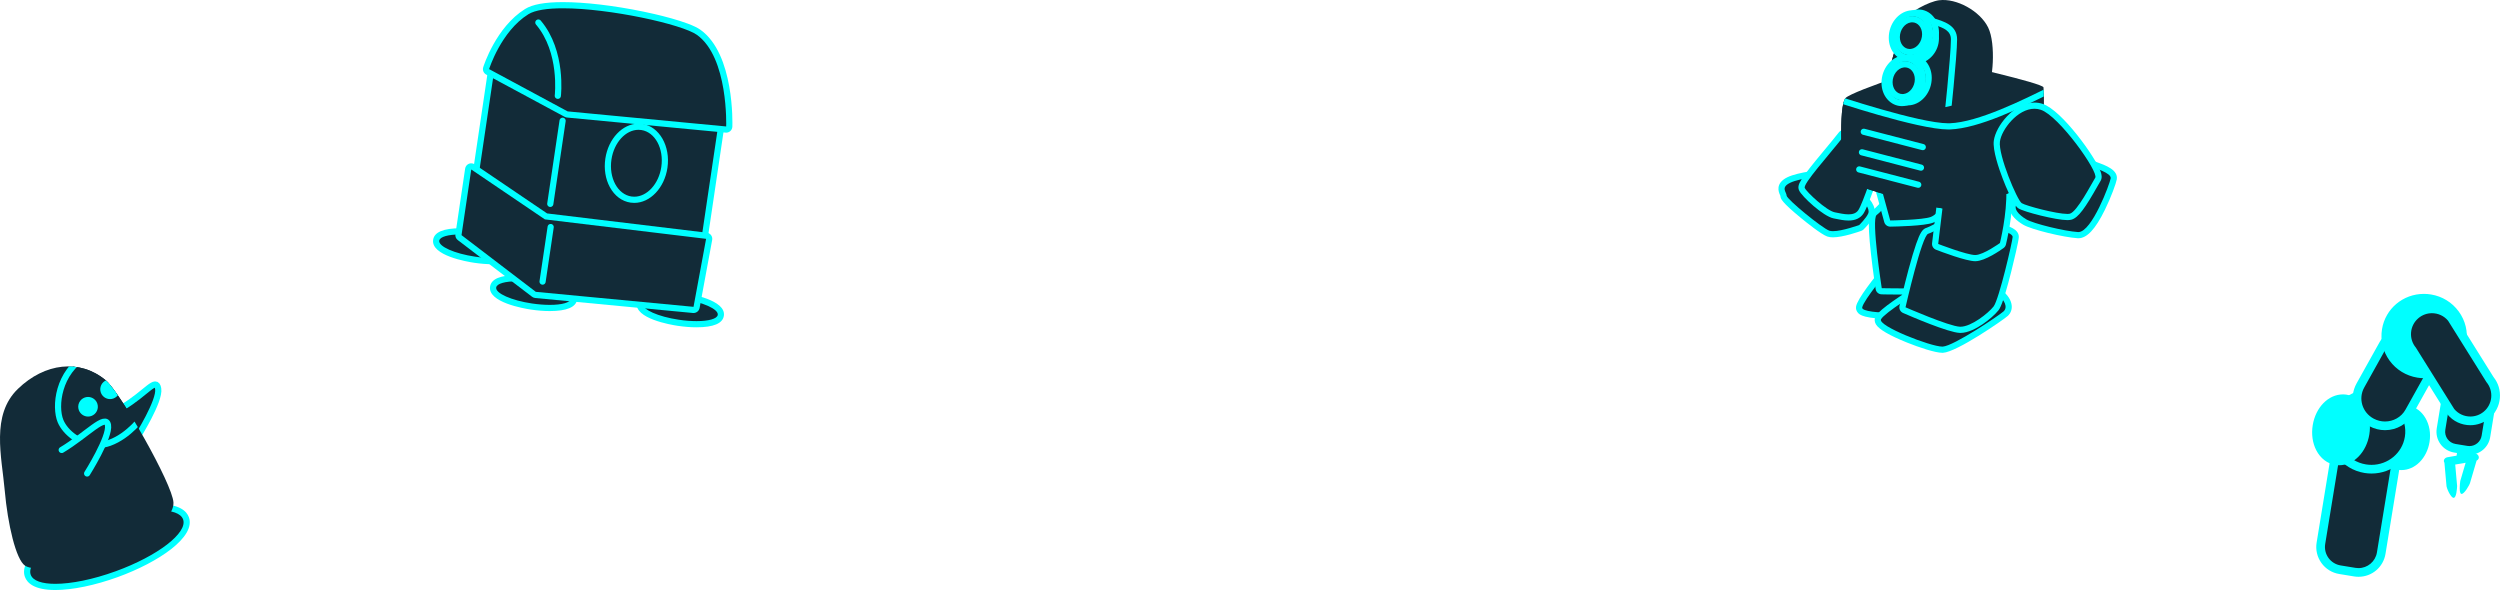 <?xml version="1.0" encoding="UTF-8"?><svg id="b" xmlns="http://www.w3.org/2000/svg" xmlns:xlink="http://www.w3.org/1999/xlink" viewBox="0 0 1212.012 286.042"><defs><style>.g{fill:aqua;}.h,.i{fill:#122b38;}.j{clip-path:url(#e);}.k{clip-path:url(#f);}.l{clip-path:url(#d);}.i{stroke:aqua;stroke-linecap:round;stroke-linejoin:round;stroke-width:3px;}</style><clipPath id="d"><path class="h" d="M8.69,188.52c-13.17,12.72-7.851,32.799-6.4,49.222,1.451,16.423,5.442,33.617,9.887,36.521,4.446,2.904,20.188,1.136,37.337-4.534,17.149-5.67,34.979-17.237,34.571-26.129-.408-8.892-25.882-53.477-32.841-59.251-12.625-10.474-29.536-8.402-42.554,4.171Z"/></clipPath><clipPath id="e"><path class="h" d="M946.691,30.502s43.568,9.773,44.008,11.855c.44,2.082,0,42.356-4.841,45.548-4.841,3.193-29.045,13.165-38.727,13.561-9.682,.395-49.289-11.173-51.929-14.254-2.64-3.082-3.961-36.282-.44-39.732,3.521-3.45,46.648-18.007,51.929-16.978Z"/></clipPath><clipPath id="f"><path class="h" d="M940.09,.122c8.373-1.082,19.804,5.142,23.764,13.187,3.961,8.045,2.2,27.097-.44,29.578-2.64,2.48-11.882,7.525-20.244,9.033-8.361,1.508-24.204-2.007-27.725-5.402-3.521-3.396,6.161-32.456,7.921-36.534,1.76-4.078,11.882-9.236,16.723-9.862Z"/></clipPath></defs><g id="c"><g><g><path class="h" d="M238.936,126.605c-2.731,0-5.782-.238-8.821-.689-4.975-.738-9.589-1.979-12.994-3.495-4.069-1.812-5.972-3.814-5.655-5.95,.557-3.753,7.611-4.313,11.767-4.313,2.732,0,5.782,.238,8.821,.689,4.975,.738,9.59,1.979,12.994,3.495,4.07,1.812,5.973,3.814,5.656,5.95-.557,3.753-7.612,4.313-11.768,4.313Z"/><path class="g" d="M223.233,113.657c2.595-0,5.524,.216,8.601,.673,10.016,1.486,17.8,4.951,17.386,7.741-.287,1.933-4.433,3.034-10.284,3.034-2.594,0-5.524-.216-8.6-.673-10.016-1.486-17.8-4.952-17.386-7.741,.287-1.932,4.433-3.033,10.284-3.033m.001-3h-.001c-8.242,0-12.7,1.882-13.251,5.593-1.132,7.632,16.39,10.626,19.913,11.149,3.155,.468,6.197,.705,9.041,.705,8.243,0,12.701-1.882,13.252-5.594,.428-2.884-1.769-5.421-6.529-7.54-3.525-1.57-8.279-2.851-13.384-3.608-3.155-.468-6.197-.705-9.04-.705h0Z"/></g><g><path class="h" d="M266.542,149.306c-2.731,0-5.782-.238-8.821-.689-9.449-1.402-19.315-4.956-18.65-9.445,.557-3.753,7.612-4.314,11.769-4.314,2.731,0,5.781,.238,8.82,.689,9.449,1.402,19.315,4.955,18.65,9.445-.557,3.753-7.612,4.314-11.768,4.314Z"/><path class="g" d="M250.839,136.358c2.594,0,5.524,.217,8.6,.673,10.016,1.486,17.8,4.952,17.386,7.741-.287,1.933-4.433,3.034-10.284,3.034-2.594,0-5.524-.217-8.6-.673-10.016-1.486-17.8-4.952-17.386-7.741,.287-1.933,4.433-3.034,10.284-3.034m0-3h0c-8.243,0-12.701,1.882-13.252,5.594-1.132,7.632,16.39,10.626,19.913,11.149,3.155,.468,6.197,.705,9.041,.705,8.243,0,12.701-1.882,13.252-5.594,1.132-7.632-16.39-10.626-19.913-11.149-3.155-.468-6.197-.705-9.04-.705h0Z"/></g><g><path class="h" d="M337.686,157.179c-2.731,0-5.781-.238-8.82-.689-4.975-.738-9.59-1.979-12.994-3.495-4.07-1.812-5.973-3.814-5.656-5.95,.557-3.753,7.612-4.313,11.768-4.313,2.731,0,5.782,.238,8.821,.689,9.449,1.402,19.315,4.956,18.65,9.445-.557,3.753-7.612,4.314-11.769,4.314Z"/><path class="g" d="M321.984,144.231c2.594,0,5.524,.217,8.6,.673,10.016,1.486,17.8,4.952,17.386,7.741-.287,1.933-4.433,3.034-10.284,3.034-2.594,0-5.524-.217-8.6-.673-10.016-1.486-17.8-4.952-17.386-7.741,.287-1.933,4.433-3.034,10.284-3.034m0-3h0c-8.243,0-12.701,1.882-13.252,5.594-1.132,7.632,16.39,10.626,19.913,11.149,3.155,.468,6.197,.705,9.041,.705,8.243,0,12.701-1.882,13.252-5.594,1.132-7.632-16.39-10.626-19.913-11.149-3.155-.468-6.197-.705-9.04-.705h0Z"/></g><g><path class="h" d="M339.601,120.281c-.06,0-.12-.004-.181-.011l-72.633-8.708c-.082-.01-.163-.026-.242-.05l-37.022-10.818c-.719-.21-1.173-.919-1.063-1.66l10.346-69.744c.066-.446,.33-.839,.718-1.07,.234-.139,.5-.21,.766-.21,.174,0,.349,.03,.516,.092l34.571,12.668,74.508,8.304c.405,.045,.774,.253,1.022,.575,.249,.323,.355,.732,.295,1.135l-10.119,68.216c-.11,.743-.749,1.28-1.482,1.28Z"/><path class="g" d="M240.289,29.51l34.741,12.73,74.688,8.324-10.119,68.216-72.633-8.708-37.023-10.818,10.346-69.744m0-3c-.533,0-1.063,.142-1.533,.421-.776,.461-1.303,1.246-1.435,2.139l-10.346,69.744c-.22,1.482,.688,2.899,2.126,3.32l37.023,10.818c.158,.046,.32,.079,.484,.099l72.633,8.708c.121,.014,.242,.021,.361,.021,1.467,0,2.744-1.074,2.964-2.56l10.119-68.216c.12-.806-.094-1.625-.591-2.271-.497-.645-1.235-1.061-2.045-1.151l-74.328-8.284-34.401-12.605c-.335-.123-.684-.183-1.032-.183h0Z"/></g><g><path class="h" d="M336.083,150.243l-76.459-7.264c-.279-.026-.545-.131-.768-.301l-36.021-27.49c-.434-.331-.654-.872-.574-1.413l4.722-31.829c.076-.51,.408-.946,.88-1.153,.193-.085,.399-.127,.604-.127,.295,0,.589,.087,.842,.258l35.394,23.989,77.795,9.384c.411,.05,.784,.267,1.029,.601,.245,.334,.342,.754,.267,1.161l-6.092,32.962c-.132,.717-.758,1.227-1.474,1.227-.047,0-.095-.002-.144-.007Z"/><path class="g" d="M228.466,82.166l35.695,24.193,78.156,9.428-6.092,32.962-76.459-7.264-36.021-27.49,4.722-31.829m-0-3c-.409,0-.82,.084-1.206,.253-.944,.415-1.609,1.286-1.761,2.306l-4.722,31.829c-.16,1.08,.279,2.162,1.147,2.825l36.021,27.49c.446,.34,.978,.549,1.536,.602l76.459,7.264c.096,.009,.192,.014,.286,.014,1.431,0,2.682-1.021,2.947-2.455l6.092-32.962c.151-.814-.042-1.655-.533-2.322s-1.235-1.102-2.058-1.201l-77.434-9.341-35.093-23.785c-.505-.342-1.092-.517-1.683-.517h0Z"/></g><g><path class="h" d="M351.915,62.803l-76.871-7.31c-.199-.019-.393-.078-.569-.173l-38.06-20.497c-.633-.341-.935-1.083-.72-1.769,.241-.769,6.061-18.936,19.642-27.41,3.316-2.069,9.243-3.118,17.614-3.118,22.847,0,58.147,7.712,65.766,13.139,6.711,4.78,11.246,13.963,13.479,27.291,1.637,9.773,1.372,18.057,1.359,18.405-.014,.413-.199,.802-.509,1.075-.275,.241-.627,.373-.99,.373-.047,0-.095-.002-.142-.007Z"/><path class="g" d="M272.952,4.026c22.604-0,57.713,7.744,64.896,12.861,15.372,10.95,14.209,44.423,14.209,44.423l-76.871-7.31-38.06-20.497s5.738-18.309,19.005-26.586c3.287-2.051,9.376-2.891,16.82-2.891m.002-3v3l-.001-3h-.001c-8.779,0-14.8,1.094-18.408,3.346-14.048,8.765-20.032,27.443-20.28,28.234-.43,1.372,.174,2.857,1.44,3.539l38.06,20.497c.353,.19,.74,.307,1.139,.345l76.871,7.31c.095,.009,.19,.013,.284,.013,.725,0,1.43-.263,1.979-.746,.621-.546,.99-1.323,1.019-2.15,.05-1.433,1.029-35.22-15.467-46.97-5.711-4.068-22.722-7.798-27.8-8.844-14.106-2.906-28.261-4.573-38.835-4.573h0Z"/></g><g><path class="h" d="M307.495,96.863c-.529,0-1.062-.039-1.586-.117-3.707-.55-6.884-2.949-8.945-6.757-1.984-3.666-2.7-8.231-2.014-12.854,1.328-8.952,7.603-15.703,14.594-15.703,.529,0,1.062,.039,1.586,.117,3.707,.55,6.884,2.949,8.945,6.757,1.984,3.666,2.7,8.231,2.014,12.854-1.328,8.952-7.602,15.703-14.594,15.703Z"/><path class="g" d="M309.543,62.932c.454,0,.909,.033,1.366,.101,6.675,.99,11.016,9.008,9.696,17.908-1.23,8.291-6.939,14.423-13.111,14.423-.454,0-.909-.033-1.366-.101-6.675-.99-11.016-9.008-9.696-17.908,1.23-8.291,6.939-14.422,13.11-14.423m.001-3h-0c-7.73,.001-14.642,7.302-16.078,16.983-.733,4.942,.041,9.839,2.179,13.789,2.292,4.233,5.859,6.906,10.044,7.527,.596,.088,1.204,.133,1.806,.133,7.73,0,14.642-7.301,16.078-16.983,1.561-10.522-3.922-20.084-12.223-21.315-.596-.088-1.204-.133-1.806-.133h0Z"/></g><path class="i" d="M260.996,10.925c12.02,14.135,9.437,35.515,9.437,35.515"/><line class="i" x1="272.753" y1="58.549" x2="266.777" y2="98.836"/><line class="i" x1="266.966" y1="110.072" x2="263.043" y2="136.515"/></g><g><g><path class="h" d="M26.809,284.542c-7.432,0-12.038-1.863-13.32-5.389-3.102-8.533,14.978-20.319,33.563-27.075,10.82-3.934,21.68-6.19,29.796-6.19,7.432,0,12.038,1.863,13.319,5.388,3.102,8.533-14.977,20.319-33.562,27.076-10.82,3.934-21.68,6.19-29.796,6.19Z"/><path class="g" d="M76.848,247.389c6.421-0,10.836,1.448,11.91,4.401,2.355,6.477-12.27,17.739-32.666,25.154-11.098,4.035-21.619,6.099-29.283,6.099-6.421,0-10.836-1.448-11.91-4.401-2.355-6.477,12.27-17.739,32.666-25.153,11.098-4.035,21.619-6.099,29.283-6.099m.002-3h-.002c-8.284,0-19.331,2.289-30.308,6.28-19.753,7.181-37.932,19.448-34.46,28.998,1.058,2.909,4.471,6.376,14.729,6.376,8.284,0,19.33-2.289,30.308-6.28,19.753-7.181,37.932-19.448,34.46-28.998-1.058-2.909-4.471-6.376-14.728-6.376h0Z"/></g><path class="i" d="M59.133,197.648c12.068-7.212,16.56-15.061,17.558-9.208,.998,5.852-10.118,23.454-10.118,23.454"/><g><path class="h" d="M8.69,188.52c-13.17,12.72-7.851,32.799-6.4,49.222,1.451,16.423,5.442,33.617,9.887,36.521,4.446,2.904,20.188,1.136,37.337-4.534,17.149-5.67,34.979-17.237,34.571-26.129-.408-8.892-25.882-53.477-32.841-59.251-12.625-10.474-29.536-8.402-42.554,4.171Z"/><g class="l"><g><path class="h" d="M47.38,215.705c-8.279-0-15.669-5.874-18.031-11.552-2.95-7.094-1.276-23.75,12.56-31.688,.229-.131,.487-.199,.747-.199,.119,0,.238,.014,.355,.043,.375,.091,9.214,2.263,12.863,4.487,3.693,2.251,11.991,19.91,13.616,23.427,.222,.48,.175,1.042-.125,1.479-.265,.386-6.602,9.492-16.244,12.997-1.836,.667-3.768,1.006-5.74,1.006h-.001Z"/><path class="g" d="M42.656,173.767s8.946,2.183,12.437,4.31,13.036,22.776,13.036,22.776c0,0-6.219,9.055-15.521,12.437-1.74,.633-3.499,.916-5.229,.916-7.515,0-14.451-5.35-16.646-10.627-2.7-6.492-1.008-22.393,11.922-29.811m0-3c-.52,0-1.035,.135-1.493,.398-14.599,8.376-16.331,26.033-13.199,33.565,2.55,6.133,10.51,12.476,19.416,12.476,2.149,0,4.253-.369,6.254-1.096,10.089-3.668,16.692-13.156,16.968-13.558,.599-.873,.694-1.996,.25-2.957-2.985-6.457-10.344-21.73-14.198-24.079-3.78-2.303-12.325-4.428-13.287-4.663-.234-.057-.473-.085-.711-.085h0Z"/></g><g><path class="g" d="M42.682,200.452c-1.364,0-2.594-.862-3.06-2.144-.297-.817-.258-1.702,.109-2.49s1.021-1.386,1.838-1.683c.358-.13,.732-.196,1.112-.196,1.365,0,2.594,.862,3.06,2.144,.297,.817,.258,1.701-.109,2.489s-1.021,1.386-1.838,1.683c-.358,.13-.732,.196-1.112,.196Z"/><path class="g" d="M42.681,195.44c.718,0,1.391,.443,1.65,1.156,.331,.911-.139,1.919-1.05,2.25-.198,.072-.401,.106-.6,.106-.718,0-1.391-.443-1.65-1.156-.331-.911,.139-1.919,1.05-2.25,.198-.072,.401-.106,.6-.106m0-3h-0c-.555,0-1.102,.097-1.625,.287-1.194,.434-2.147,1.307-2.685,2.458-.537,1.151-.594,2.443-.16,3.636,.681,1.873,2.477,3.132,4.47,3.132,.555,0,1.101-.096,1.625-.287,1.194-.434,2.147-1.307,2.685-2.458,.537-1.151,.594-2.443,.16-3.636-.681-1.873-2.477-3.132-4.47-3.132h0Z"/></g><g><path class="g" d="M53.361,191.984c-1.364,0-2.594-.861-3.06-2.144-.613-1.688,.261-3.559,1.947-4.173,.359-.13,.733-.197,1.113-.197,1.364,0,2.594,.862,3.06,2.144,.613,1.688-.261,3.559-1.947,4.172-.359,.13-.733,.197-1.113,.197Z"/><path class="g" d="M53.36,186.971c.718,0,1.391,.443,1.65,1.156,.331,.911-.139,1.919-1.05,2.25-.198,.072-.401,.106-.6,.106-.717,0-1.391-.443-1.65-1.156-.331-.911,.139-1.919,1.05-2.25,.198-.072,.401-.106,.6-.106m0-3h-0c-.555,0-1.102,.097-1.625,.287-1.194,.434-2.147,1.307-2.685,2.458-.537,1.151-.594,2.442-.16,3.636,.681,1.873,2.477,3.131,4.469,3.131,.555,0,1.102-.096,1.626-.287,1.193-.434,2.147-1.307,2.684-2.458,.537-1.151,.594-2.443,.16-3.636-.681-1.873-2.477-3.132-4.47-3.132h0Z"/></g></g></g><path class="i" d="M29.915,218.142c12.068-7.212,21.445-17.897,22.442-12.045,.998,5.852-10.118,23.454-10.118,23.454"/></g><g><g><path class="h" d="M919.242,153.203c-10.072,0-15.928-.872-17.407-2.591-.432-.502-.618-1.121-.524-1.743,.562-3.705,11.282-16.724,13.426-19.296,.184-.221,.428-.385,.703-.471l38.242-12.018c.146-.046,.298-.069,.45-.069,.104,0,.209,.011,.313,.033,3.17,.676,5.713,2.354,6.635,4.379,.562,1.234,.509,2.569-.15,3.758-1.243,2.241-17.5,23.893-23.293,26.303-2.849,1.185-11.291,1.716-18.394,1.716Z"/><path class="g" d="M954.132,118.516c3.827,.816,6.9,3.39,5.485,5.942-1.415,2.552-17.474,23.531-22.557,25.645-2.392,.995-10.237,1.601-17.818,1.601-8.531,0-16.727-.767-16.448-2.609,.527-3.479,13.095-18.561,13.095-18.561l38.242-12.018m0-3c-.304,0-.607,.046-.899,.138l-38.242,12.018c-.549,.173-1.037,.5-1.405,.941-4.894,5.873-13.189,16.284-13.757,20.032-.161,1.06,.148,2.106,.87,2.945,.801,.931,2.677,3.113,18.544,3.113,6.721,0,15.722-.479,18.97-1.831,6.212-2.584,22.731-24.621,24.029-26.96,.896-1.615,.968-3.428,.204-5.106-1.132-2.486-4.006-4.439-7.687-5.224-.206-.044-.416-.066-.626-.066h0Z"/></g><g><path class="h" d="M921.783,141.311c-5.249,0-9.499-.108-9.541-.109-.726-.019-1.333-.554-1.444-1.271-.013-.084-1.312-8.537-2.262-17.106-2.015-18.172-.6-19.127,.433-19.825,.66-.446,1.839-1.658,3.088-2.942,3.627-3.729,8.596-8.836,13.731-9.634,6.536-1.016,15.531-1.551,15.911-1.573l.573-.057c1.534-.149,3.273-.318,4.802-.318,1.868,0,4.105,.219,4.821,1.921,.838,1.991,5.017,29.839,3.512,34.187-1.464,4.23-7.472,13.511-13.262,15.429-2.601,.861-9.452,1.298-20.361,1.298Z"/><path class="g" d="M947.074,89.976c1.727,0,3.114,.232,3.438,1.003,.636,1.513,4.825,29.22,3.478,33.115-1.348,3.895-7.075,12.76-12.317,14.496-3.052,1.011-12.516,1.222-19.89,1.222-5.29,0-9.502-.109-9.502-.109,0,0-5.186-33.627-2.473-35.459,2.713-1.833,9.671-11.321,16.211-12.337s15.768-1.558,15.768-1.558c1.644-.156,3.623-.372,5.287-.372m0-3h-0c-1.603,0-3.38,.173-4.949,.326l-.572,.055c-.864,.052-9.587,.589-15.995,1.585-5.631,.875-10.801,6.189-14.576,10.07-1.141,1.173-2.321,2.386-2.853,2.745-1.932,1.305-3.051,3.488-1.083,21.233,.953,8.6,2.258,17.084,2.271,17.169,.221,1.434,1.437,2.504,2.888,2.542,.043,.001,4.312,.11,9.58,.11,16.684,0,19.807-1.034,20.833-1.374,6.781-2.246,12.912-12.615,14.209-16.362,.304-.879,1.112-3.214-.853-18.807-.567-4.495-2.031-14.877-2.694-16.452-1.194-2.84-4.833-2.84-6.203-2.84h0Z"/></g><g><path class="h" d="M916.39,108.377c-.675,0-1.268-.451-1.447-1.104l-6.516-23.775c-.204-.745,.191-1.524,.914-1.798l29.173-11.098c.175-.066,.355-.098,.533-.098,.566,0,1.104,.322,1.358,.862,4.751,10.102,6.571,23.646,6.646,24.218,.049,.376-.046,.758-.266,1.067-.604,.846-6.016,8.312-10.166,9.92-3.988,1.544-18.56,1.785-20.208,1.807l-.021,0Z"/><path class="g" d="M939.047,72.004c4.707,10.007,6.517,23.775,6.517,23.775,0,0-5.635,7.901-9.487,9.392-3.852,1.491-19.687,1.707-19.687,1.707l-6.517-23.775,29.173-11.098m-.001-3c-.355,0-.716,.063-1.066,.197l-29.174,11.098c-1.444,.55-2.235,2.106-1.827,3.597l6.517,23.775c.358,1.305,1.544,2.207,2.893,2.207l.041-0c2.734-.037,16.584-.304,20.729-1.909,4.464-1.728,9.818-9.006,10.846-10.448,.441-.618,.631-1.38,.532-2.133-.076-.581-1.926-14.35-6.776-24.661-.508-1.08-1.584-1.724-2.715-1.724h0Z"/></g><g><path class="h" d="M941.648,169.54c-5.468,0-28.28-8.636-30.905-13.061-.657-1.108-.366-1.986-.134-2.41,1.857-3.4,16.164-12.317,19.013-14.071,.237-.146,.509-.222,.786-.222,.025,0,38.361,1.9,38.361,1.9,.284,.014,.557,.108,.79,.271,2.483,1.749,4.112,4.227,4.25,6.468,.089,1.442-.417,2.707-1.465,3.658-1.934,1.753-24.384,17.169-30.421,17.46-.087,.004-.18,.006-.275,.006Z"/><path class="g" d="M930.409,141.276l38.287,1.898c3.081,2.169,4.841,5.792,2.64,7.788-2.2,1.996-24.204,16.818-29.485,17.073-.064,.003-.132,.005-.203,.005-5.716,0-31.462-10.068-29.723-13.251,1.76-3.222,18.483-13.512,18.483-13.512m0-3c-.554,0-1.099,.154-1.572,.445-5.232,3.219-17.61,11.09-19.544,14.629-.655,1.199-.596,2.618,.161,3.894,1.43,2.41,6.531,5.392,15.161,8.863,5.657,2.275,13.513,4.932,17.034,4.932,.12,0,.237-.003,.347-.008,6.668-.322,29.284-15.968,31.356-17.847,1.377-1.249,2.071-2.975,1.955-4.861-.166-2.685-2.037-5.597-4.884-7.602-.464-.327-1.012-.515-1.579-.543l-38.287-1.898c-.05-.002-.099-.004-.149-.004h0Z"/></g><g><path class="h" d="M950.163,159.897c-5.413-.178-24.768-8.59-26.957-9.549-.659-.289-1.021-1.005-.861-1.707,.02-.087,2.014-8.835,4.359-17.571,4.956-18.453,6.551-18.881,7.716-19.194,.741-.199,2.232-.964,3.811-1.774,3.904-2.004,9.25-4.748,13.774-4.748,.721,0,1.409,.07,2.046,.209,6.167,1.344,14.331,4.041,14.675,4.155l.518,.146c3.929,1.12,7.992,2.278,7.992,5.017,0,1.545-6.602,30.896-9.565,34.641-2.788,3.522-11.404,10.377-17.254,10.377l-.254-.004Z"/><path class="g" d="M952.006,106.856c.599,0,1.176,.055,1.727,.175,6.161,1.343,14.523,4.113,14.523,4.113,3.081,.885,7.481,2.028,7.481,3.74,0,1.711-6.601,30.374-9.242,33.71-2.606,3.293-10.788,9.808-16.078,9.808-.069,0-.137-.001-.205-.003-5.281-.173-26.405-9.423-26.405-9.423,0,0,7.921-34.823,11.002-35.648,2.805-.752,11.087-6.47,17.197-6.47m.001-3h-0c-4.887,0-10.42,2.84-14.46,4.913-1.373,.704-2.928,1.502-3.514,1.66-1.963,.526-3.197,2.429-5.075,7.831-1.064,3.059-2.309,7.239-3.701,12.423-2.353,8.763-4.354,17.539-4.374,17.627-.319,1.404,.403,2.836,1.722,3.414,3.616,1.583,21.935,9.491,27.51,9.674,.101,.003,.201,.005,.303,.005,3.725,0,7.886-2.273,10.72-4.18,3.06-2.059,6.087-4.715,7.71-6.766,.582-.735,2.128-2.688,6.166-18.587,1.298-5.111,3.723-15.34,3.723-16.984,0-3.871-4.824-5.246-9.081-6.459l-.518-.148c-.832-.274-8.73-2.861-14.767-4.177-.742-.162-1.537-.244-2.365-.244h0Z"/></g><g><path class="h" d="M957.601,125.133c-4.24,0-17.046-4.912-18.492-5.472-.64-.248-1.03-.897-.948-1.578l3.081-25.64c.089-.745,.716-1.31,1.467-1.321,0,0,29.94-.444,29.948-.444,.804,0,1.467,.636,1.499,1.443,.443,11.575-2.978,25.474-3.124,26.06-.085,.344-.29,.646-.577,.853-.85,.615-8.425,6.007-12.729,6.098l-.125,.001Z"/><path class="g" d="M972.656,92.178c.44,11.495-3.081,25.641-3.081,25.641,0,0-7.921,5.73-11.882,5.813-.03,.001-.061,.001-.093,.001-4.082,0-17.951-5.371-17.951-5.371l3.081-25.64,29.925-.444m.001-3l-.045,0-29.925,.444c-1.501,.022-2.755,1.151-2.934,2.642l-3.081,25.64c-.164,1.361,.617,2.66,1.895,3.156,2.403,.931,14.615,5.573,19.034,5.573l.156-.002c4.661-.098,12.128-5.333,13.577-6.382,.574-.415,.982-1.019,1.153-1.706,.148-.594,3.618-14.695,3.167-26.48-.062-1.613-1.388-2.885-2.997-2.885h0Z"/></g><g><path class="h" d="M888.647,113.568c-.929,0-1.684-.109-2.311-.332-2.768-.988-10.573-7.326-12.109-8.587-9.57-7.851-9.57-9.141-9.57-9.834-.005-.145-.191-.563-.313-.839-.632-1.421-1.948-4.378,2.922-6.729,5.025-2.426,17.16-3.595,17.674-3.644,.047-.004,.094-.007,.141-.007,.3,0,.594,.09,.844,.26l15.773,10.74c3.034,1.621,6.721,6.116,5.464,9.337-.97,2.481-4.365,5.852-4.749,6.228-.153,.15-.337,.266-.539,.339-.345,.125-8.514,3.067-13.228,3.067Z"/><path class="g" d="M885.081,85.097l15.843,10.788c2.64,1.37,5.721,5.25,4.841,7.503-.88,2.253-4.401,5.703-4.401,5.703,0,0-8.212,2.977-12.716,2.977-.71,0-1.327-.074-1.806-.245-3.521-1.257-20.684-15.297-20.684-17.008,0-1.711-3.081-3.88,1.76-6.217,4.841-2.337,17.163-3.501,17.163-3.501m0-3c-.094,0-.188,.004-.282,.013-1.316,.125-13.008,1.287-18.185,3.786-6.179,2.982-4.268,7.278-3.64,8.689,.062,.138,.141,.316,.186,.432,.025,1.278,.511,2.911,10.118,10.792,2.206,1.81,9.631,7.795,12.556,8.84,.791,.282,1.711,.419,2.815,.419,4.891,0,12.848-2.833,13.739-3.157,.403-.146,.771-.377,1.077-.677,.665-.652,4.035-4.039,5.095-6.754,1.588-4.064-2.427-9.178-6.081-11.166l-15.708-10.697c-.5-.34-1.088-.52-1.689-.52h0Z"/></g><g><path class="h" d="M896.165,105.423c-1.94-0-4.025-.426-5.864-.802-.378-.077-.748-.153-1.107-.223-4.465-.87-14.516-10.168-15.611-12.689-.876-2.015,1.588-5.39,11.844-17.737,2.515-3.028,5.115-6.158,7.275-8.908,.256-.326,.637-.532,1.05-.568,.043-.004,.086-.006,.129-.006,.369,0,.726,.136,1.002,.384l15.403,13.84c.442,.397,.608,1.019,.423,1.584-.637,1.941-6.291,19.058-8.541,22.412-1.208,1.8-3.228,2.713-6.003,2.713h-0Z"/><path class="g" d="M893.882,65.99l15.403,13.84s-6.161,18.765-8.362,22.044c-1.047,1.56-2.791,2.048-4.758,2.048-2.168,0-4.608-.593-6.684-.998-3.961-.772-13.642-9.789-14.523-11.814-.88-2.025,11.442-15.597,18.923-25.12m0-3c-.086,0-.173,.004-.259,.011-.827,.072-1.587,.483-2.1,1.135-2.148,2.734-4.742,5.857-7.25,8.877-11.669,14.048-13.248,16.572-12.065,19.292,1.276,2.937,11.722,12.594,16.7,13.563,.355,.069,.72,.144,1.094,.22,1.909,.39,4.072,.833,6.164,.833,3.307,0,5.746-1.136,7.249-3.377,2.313-3.448,7.67-19.581,8.721-22.78,.371-1.13,.039-2.372-.845-3.167l-15.403-13.84c-.553-.497-1.268-.769-2.005-.769h0Z"/></g><g><path class="h" d="M1007.325,113.997c-6.447-.421-21.878-4.054-25.759-6.382-2.091-1.255-5.634-3.81-5.859-6.83-.072-.965,.168-2.383,1.717-3.659,2.976-2.451,28.654-18.208,35.028-18.208,.483,0,.896,.073,1.262,.223,.474,.195,1.109,.424,1.829,.684,4.353,1.574,9.77,3.532,9.202,6.917-.246,1.462-8.77,27.264-17.145,27.264-.092,0-.184-.003-.275-.009Z"/><path class="g" d="M1012.452,80.418c.278,0,.509,.036,.691,.111,2.72,1.118,10.562,3.342,10.122,5.965-.436,2.601-9.085,26.012-15.665,26.012-.06,0-.119-.002-.178-.006-6.601-.431-21.564-4.059-25.084-6.171-3.521-2.112-7.041-5.508-3.961-8.045,2.939-2.42,28.31-17.864,34.075-17.866m.001-3h-.001c-7.278,.002-33.529,16.529-35.982,18.55-1.596,1.314-2.398,3.064-2.259,4.928,.261,3.509,3.724,6.29,6.583,8.005,4.133,2.48,19.747,6.156,26.432,6.593,.124,.008,.248,.012,.373,.012,4.152,0,8.228-4.355,12.828-13.707,3.021-6.14,5.488-12.98,5.795-14.809,.775-4.618-5.295-6.812-10.171-8.575-.719-.26-1.339-.484-1.769-.661-.542-.223-1.158-.336-1.831-.336h0Z"/></g><g><path class="h" d="M946.691,30.502s43.568,9.773,44.008,11.855c.44,2.082,0,42.356-4.841,45.548-4.841,3.193-29.045,13.165-38.727,13.561-9.682,.395-49.289-11.173-51.929-14.254-2.64-3.082-3.961-36.282-.44-39.732,3.521-3.45,46.648-18.007,51.929-16.978Z"/><g class="j"><g><path class="h" d="M941.767,109.093c-19.068-0-44.097-10.863-51.322-15.393-8.487-5.321-4.28-41.068-3.772-45.126,.056-.447,.31-.845,.691-1.084,.242-.152,.519-.23,.797-.23,.161,0,.323,.026,.479,.079,.414,.139,41.514,13.935,55.937,13.935h.001c.253,0,.5-.004,.736-.013,14.138-.538,34.864-10.84,49.999-18.363,.211-.105,.439-.157,.667-.157,.309,0,.615,.095,.875,.281,.451,.324,.687,.871,.611,1.422l-5.721,41.812c-.053,.388-.256,.74-.566,.981-.818,.636-20.27,15.641-39.708,20.73-2.855,.747-6.121,1.126-9.705,1.126h-.001Z"/><path class="g" d="M995.98,44.241h.005m-.005,0l-5.721,41.812s-19.804,15.394-39.167,20.463c-2.861,.749-6.01,1.078-9.326,1.078-19.123,0-43.774-10.931-50.525-15.164-7.921-4.966-3.081-43.669-3.081-43.669,0,0,41.582,14.014,56.417,14.014,.273,0,.539-.005,.793-.014,14.083-.536,34.326-10.425,50.609-18.519m-0-3c-.029,0-.057,0-.086,.001-.469,.013-.912,.134-1.303,.339-14.166,7.041-35.536,17.655-49.334,18.18-.218,.008-.445,.012-.679,.012-14.175,0-55.048-13.718-55.459-13.857-.312-.105-.636-.157-.958-.157-.558,0-1.112,.156-1.595,.459-.763,.479-1.27,1.275-1.382,2.168-.05,.401-1.232,9.948-1.453,20.281-.427,19.984,3.172,24.582,5.917,26.303,6.386,4.004,31.614,15.622,52.119,15.622,3.713,0,7.106-.396,10.085-1.176,19.732-5.165,39.42-20.353,40.248-20.996,.619-.481,1.025-1.185,1.131-1.962l5.703-41.681c.032-.174,.048-.354,.048-.537,0-1.656-1.338-2.998-2.993-3h-.009Zm0,6h0Z"/></g><line class="i" x1="903.564" y1="63.884" x2="932.169" y2="71.311"/><line class="i" x1="902.684" y1="73.838" x2="931.289" y2="81.265"/><line class="i" x1="901.363" y1="82.137" x2="929.969" y2="89.565"/></g></g><g><path class="h" d="M940.09,.122c8.373-1.082,19.804,5.142,23.764,13.187,3.961,8.045,2.2,27.097-.44,29.578-2.64,2.48-11.882,7.525-20.244,9.033-8.361,1.508-24.204-2.007-27.725-5.402-3.521-3.396,6.161-32.456,7.921-36.534,1.76-4.078,11.882-9.236,16.723-9.862Z"/><g class="k"><g><path class="h" d="M942.291,61.235c-.098,0-.196-.01-.293-.029l-31.246-6.231c-.404-.081-.758-.324-.977-.674l-9.682-15.435c-.316-.504-.305-1.148,.03-1.64l22.004-32.364c.239-.351,.615-.585,1.036-.643,.068-.009,.136-.014,.204-.014,.352,0,.695,.124,.967,.353,3.586,3.023,8.142,4.378,12.161,5.573,5.562,1.654,10.816,3.217,10.816,8.932,0,8.116-3.385,39.501-3.529,40.833-.045,.418-.264,.799-.604,1.048-.26,.19-.571,.291-.888,.291Z"/><path class="g" d="M923.367,5.706c8.802,7.419,22.444,5.229,22.444,13.358s-3.521,40.671-3.521,40.671l-31.246-6.231-9.682-15.435,22.004-32.364m0-3c-.136,0-.272,.009-.409,.028-.842,.116-1.595,.583-2.072,1.285l-22.004,32.364c-.669,.985-.693,2.272-.06,3.281l9.682,15.435c.438,.699,1.146,1.187,1.955,1.348l31.246,6.231c.195,.039,.391,.058,.587,.058,.633,0,1.256-.201,1.775-.581,.679-.498,1.117-1.259,1.208-2.096,.144-1.335,3.538-32.798,3.538-40.994,0-6.834-6.316-8.712-11.888-10.37-3.879-1.154-8.276-2.461-11.622-5.282-.544-.459-1.23-.706-1.933-.706h0Z"/></g><g><path class="h" d="M928.114,29.633c-4.815-0-8.447-3.819-8.447-8.883,0-5.327,4.14-10.197,9.229-10.854,.389-.05,.782-.076,1.167-.076,4.815,0,8.447,3.819,8.447,8.883,0,5.327-4.14,10.197-9.229,10.854-.389,.05-.782,.076-1.167,.076h-0Z"/><path class="g" d="M930.063,11.321c3.915,0,6.947,3.123,6.947,7.383,0,4.608-3.547,8.801-7.921,9.366-.33,.043-.655,.063-.974,.063-3.915,0-6.947-3.123-6.947-7.383,0-4.608,3.547-8.801,7.921-9.366,.33-.043,.655-.063,.975-.063m0-3c-.449,0-.907,.03-1.359,.088-5.908,.763-10.537,6.184-10.537,12.342,0,5.822,4.369,10.383,9.947,10.383,.449,0,.906-.03,1.359-.088,5.909-.763,10.537-6.185,10.537-12.342,0-5.822-4.369-10.383-9.947-10.383h0Z"/></g></g></g><g><path class="h" d="M1002.245,105.212c-5.508,0-20.651-3.995-22.923-5.469-2.983-1.935-12.152-24.498-11.232-31.326,.915-6.79,9.437-17.193,18.21-17.193,1.212,0,2.409,.194,3.555,.577,8.322,2.777,24.43,24.366,27.12,31.891,.362,1.013,.699,2.303,.08,3.286-.326,.517-.861,1.463-1.539,2.661-5.214,9.215-8.798,14.692-11.688,15.417-.422,.106-.939,.157-1.582,.157Z"/><path class="g" d="M986.299,52.724c1.024,0,2.054,.157,3.08,.5,8.885,2.965,28.165,30.16,26.405,32.954-1.76,2.795-8.802,16.54-12.322,17.422-.306,.077-.718,.112-1.217,.112-5.245,0-20.098-3.924-22.107-5.227-2.2-1.427-11.442-23.336-10.562-29.867,.782-5.806,8.522-15.892,16.723-15.894m.001-3v3l-0-3h-.002c-4.518,.001-9.252,2.385-13.327,6.713-3.442,3.655-5.882,8.169-6.369,11.78-.614,4.559,2.428,13.435,4.297,18.32,1.458,3.812,5.117,12.851,7.606,14.465,2.728,1.769,18.333,5.71,23.739,5.71,.767,0,1.404-.066,1.947-.202,3.448-.865,6.958-6.111,12.628-16.133,.642-1.134,1.196-2.114,1.503-2.601,.975-1.547,.503-3.361,.064-4.59-2.519-7.048-18.736-29.698-28.057-32.809-1.3-.434-2.655-.654-4.029-.654h0Z"/></g><g><g><path class="h" d="M928.426,27.745c-4.801-0-8.421-4.221-8.421-9.819,0-5.837,4.071-11.112,9.075-11.759,.351-.045,.697-.067,1.038-.067,4.801,0,8.422,4.221,8.422,9.819,0,5.837-4.071,11.112-9.075,11.759-.346,.045-.695,.067-1.038,.067h-0Z"/><path class="g" d="M930.118,7.6c3.892,0,6.922,3.542,6.922,8.319,0,5.118-3.478,9.717-7.767,10.271-.286,.037-.568,.055-.846,.055-3.892,0-6.922-3.542-6.922-8.319,0-5.118,3.478-9.717,7.767-10.271,.286-.037,.568-.055,.846-.055m0-3c-.407,0-.821,.027-1.23,.08-5.822,.753-10.383,6.571-10.383,13.247,0,6.347,4.358,11.319,9.922,11.319,.407,0,.821-.027,1.23-.08,5.822-.752,10.383-6.571,10.383-13.246,0-6.347-4.358-11.319-9.922-11.319h0Z"/></g><g><path class="h" d="M925.602,28.11c-4.801-0-8.421-4.221-8.421-9.819,0-5.837,4.071-11.112,9.075-11.759,.351-.045,.697-.067,1.038-.067,4.801,0,8.421,4.221,8.421,9.819,0,5.837-4.071,11.112-9.075,11.759-.346,.045-.695,.067-1.038,.067h-0Z"/><path class="g" d="M927.294,7.965c3.892,0,6.922,3.542,6.922,8.319,0,5.118-3.478,9.717-7.767,10.271-.286,.037-.568,.055-.846,.055-3.892,0-6.922-3.542-6.922-8.319,0-5.118,3.478-9.717,7.767-10.271,.286-.037,.568-.055,.846-.055m0-3c-.407,0-.821,.027-1.23,.08-5.822,.753-10.383,6.571-10.383,13.246,0,6.347,4.358,11.319,9.922,11.319,.407,0,.821-.027,1.23-.08,5.822-.753,10.383-6.571,10.383-13.246,0-6.347-4.358-11.319-9.922-11.319h0Z"/></g><g><path class="h" d="M925.861,25.255c-3.593,0-6.302-3.126-6.302-7.271,0-4.344,2.941-8.128,6.696-8.613,.264-.034,.523-.051,.779-.051,3.592,0,6.301,3.126,6.301,7.271,0,4.344-2.941,8.128-6.696,8.613-.264,.034-.523,.051-.779,.051h-0Z"/><path class="g" d="M927.035,10.82c2.7,0,4.802,2.457,4.802,5.771,0,3.551-2.413,6.741-5.388,7.125-.198,.026-.394,.038-.587,.038-2.7,0-4.802-2.457-4.802-5.771,0-3.551,2.412-6.741,5.388-7.125,.198-.026,.394-.038,.587-.038m0-3c-.322,0-.648,.021-.971,.063-4.488,.58-8.004,5.017-8.004,10.101,0,4.918,3.427,8.771,7.802,8.771,.322,0,.648-.021,.971-.063,4.488-.58,8.004-5.017,8.004-10.101,0-4.918-3.427-8.771-7.802-8.771h0Z"/></g></g><g><g><path class="h" d="M924.905,49.591c-4.801,0-8.421-4.221-8.421-9.819,0-5.837,4.071-11.112,9.075-11.759,.346-.045,.695-.067,1.039-.067,4.801,0,8.421,4.221,8.421,9.819,0,5.837-4.071,11.112-9.075,11.759-.346,.045-.695,.067-1.038,.067h-0Z"/><path class="g" d="M926.598,29.447c3.892,0,6.921,3.542,6.921,8.319,0,5.118-3.478,9.717-7.767,10.271-.286,.037-.568,.055-.846,.055-3.892,0-6.921-3.542-6.921-8.319,0-5.118,3.478-9.717,7.767-10.271,.286-.037,.568-.055,.846-.055m0-3c-.407,0-.821,.027-1.231,.08-5.822,.752-10.383,6.571-10.383,13.246,0,6.347,4.358,11.319,9.921,11.319,.407,0,.821-.027,1.231-.08,5.822-.752,10.383-6.571,10.383-13.246,0-6.347-4.358-11.319-9.921-11.319h0Z"/></g><g><path class="h" d="M922.082,49.956c-4.801-0-8.422-4.221-8.422-9.819,0-5.837,4.071-11.112,9.075-11.759,.346-.045,.695-.067,1.039-.067,4.801,0,8.421,4.221,8.421,9.819,0,5.837-4.071,11.112-9.075,11.759-.346,.045-.695,.067-1.038,.067h-0Z"/><path class="g" d="M923.773,29.812c3.892,0,6.921,3.542,6.921,8.319,0,5.118-3.478,9.717-7.767,10.271-.286,.037-.568,.055-.846,.055-3.892,0-6.922-3.542-6.922-8.319,0-5.118,3.478-9.717,7.767-10.271,.286-.037,.568-.055,.846-.055m0-3c-.407,0-.821,.027-1.231,.08-5.822,.752-10.383,6.571-10.383,13.246,0,6.347,4.358,11.319,9.922,11.319,.407,0,.821-.027,1.23-.08,5.822-.752,10.383-6.571,10.383-13.246,0-6.347-4.358-11.319-9.921-11.319h0Z"/></g><g><path class="h" d="M922.341,47.101c-3.593,0-6.302-3.126-6.302-7.271,0-4.345,2.941-8.128,6.696-8.613,.264-.034,.523-.051,.779-.051,3.592,0,6.301,3.126,6.301,7.271,0,4.344-2.941,8.128-6.696,8.613-.264,.034-.523,.051-.779,.051h-0Z"/><path class="g" d="M923.514,32.667c2.7,0,4.802,2.457,4.802,5.771,0,3.551-2.413,6.741-5.388,7.125-.198,.026-.394,.038-.587,.038-2.7,0-4.802-2.457-4.802-5.771,0-3.551,2.412-6.741,5.388-7.125,.198-.026,.394-.038,.587-.038m0-3c-.322,0-.648,.021-.971,.063-4.488,.58-8.004,5.017-8.004,10.101,0,4.918,3.427,8.771,7.802,8.771,.322,0,.648-.021,.971-.063,4.488-.58,8.004-5.017,8.004-10.101,0-4.918-3.427-8.771-7.802-8.771h0Z"/></g></g></g><g><g><path class="h" d="M1143.42,277.524c-.603,0-1.212-.05-1.811-.147l-7.206-1.178c-6.073-.993-10.207-6.741-9.214-12.814l7.375-45.123c.887-5.425,5.514-9.362,11.003-9.362,.603,0,1.212,.05,1.811,.147l7.206,1.178c6.073,.992,10.207,6.741,9.214,12.814l-7.375,45.123c-.887,5.424-5.514,9.361-11.002,9.361h-.001Z"/><path class="g" d="M1143.567,211.005c.485,0,.977,.039,1.472,.12l7.206,1.178c4.936,.807,8.283,5.462,7.476,10.398l-7.375,45.122c-.726,4.441-4.567,7.596-8.926,7.596-.485,0-.977-.039-1.472-.12l-7.206-1.178c-4.936-.807-8.283-5.462-7.476-10.397l7.375-45.123c.726-4.441,4.567-7.596,8.926-7.596m0-4.209c-6.526,0-12.027,4.679-13.08,11.127l-7.375,45.123c-.571,3.497,.253,7.007,2.321,9.884,2.068,2.877,5.133,4.776,8.63,5.347l7.206,1.178c.711,.116,1.434,.175,2.151,.175,6.526,0,12.027-4.679,13.08-11.127l7.375-45.122c.571-3.497-.253-7.007-2.321-9.884-2.069-2.877-5.133-4.776-8.63-5.347l-7.206-1.178c-.711-.116-1.434-.175-2.151-.175h0Z"/></g><g><path class="g" d="M1164.237,225.789c-.481,0-.966-.039-1.44-.117-5.94-.971-9.785-7.806-8.57-15.236,1.103-6.746,6.062-11.832,11.535-11.832,.481,0,.965,.039,1.44,.117,5.94,.971,9.785,7.806,8.57,15.236-1.103,6.746-6.061,11.832-11.534,11.832h-0Z"/><path class="g" d="M1165.76,200.708c.365,0,.733,.029,1.101,.089,4.802,.785,7.861,6.524,6.832,12.82-.95,5.813-5.053,10.067-9.457,10.067-.365,0-.733-.029-1.101-.089-4.802-.785-7.861-6.525-6.832-12.82,.95-5.813,5.053-10.067,9.457-10.067m0-4.209c-6.599,0-12.324,5.719-13.611,13.597-1.402,8.576,3.222,16.495,10.308,17.653,.587,.096,1.186,.145,1.78,.145,6.599,0,12.324-5.719,13.611-13.597,1.402-8.576-3.222-16.495-10.308-17.653-.587-.096-1.186-.145-1.78-.145h0Z"/></g><g><path class="h" d="M1149.717,227.468c-1.019,0-2.049-.084-3.062-.25-10.12-1.654-17.027-11.112-15.397-21.085,1.453-8.886,9.126-15.336,18.246-15.336,1.019,0,2.049,.084,3.062,.25,10.12,1.654,17.026,11.113,15.397,21.085-1.453,8.886-9.126,15.336-18.245,15.336h-.001Z"/><path class="g" d="M1149.504,192.903c.897,0,1.808,.072,2.723,.222,8.989,1.469,15.104,9.827,13.659,18.668-1.298,7.941-8.253,13.57-16.169,13.57-.897,0-1.808-.072-2.723-.222-8.989-1.469-15.104-9.827-13.659-18.668,1.298-7.941,8.253-13.571,16.169-13.571m0-4.209c-10.156,0-18.703,7.192-20.323,17.101-.882,5.399,.422,10.819,3.674,15.263,3.236,4.423,8.016,7.349,13.46,8.238,1.125,.184,2.27,.277,3.402,.277,10.156,0,18.703-7.192,20.323-17.101,1.817-11.118-5.869-21.66-17.134-23.502-1.125-.184-2.27-.277-3.402-.277h0Z"/></g><g><path class="g" d="M1134.02,223.449c-.508,0-1.02-.042-1.521-.124-3.229-.528-5.956-2.653-7.68-5.985-1.616-3.125-2.157-6.983-1.522-10.864,1.227-7.506,6.629-13.167,12.566-13.167,.508,0,1.02,.042,1.521,.124,3.229,.528,5.956,2.653,7.68,5.985,1.616,3.125,2.157,6.983,1.522,10.864-1.227,7.506-6.629,13.167-12.566,13.167h0Z"/><path class="g" d="M1135.863,195.414c.392,0,.787,.031,1.182,.096,5.284,.864,8.626,7.325,7.464,14.433-1.075,6.577-5.629,11.402-10.489,11.402-.392,0-.787-.031-1.182-.096-5.284-.864-8.626-7.325-7.464-14.433,1.075-6.577,5.629-11.402,10.489-11.402m0-4.209c-7.071,0-13.23,6.28-14.644,14.932-.707,4.324-.092,8.647,1.73,12.171,2.007,3.881,5.364,6.467,9.209,7.096,.613,.1,1.239,.151,1.861,.151,7.071,0,13.23-6.28,14.644-14.932,.707-4.324,.092-8.647-1.73-12.171-2.007-3.881-5.364-6.467-9.209-7.096-.613-.1-1.239-.151-1.861-.151h0Z"/></g><g><path class="h" d="M1156.267,206.446c-2.255-0-4.5-.565-6.495-1.633-3.214-1.722-5.54-4.566-6.549-8.009-.983-3.356-.588-6.885,1.113-9.935l11.235-20.141c2.342-4.199,6.846-6.807,11.754-6.807,2.255,0,4.5,.565,6.495,1.633,3.214,1.722,5.54,4.566,6.549,8.009,.983,3.356,.588,6.885-1.113,9.935l-11.235,20.141c-2.342,4.199-6.846,6.807-11.753,6.807h-0Z"/><path class="g" d="M1167.325,162.026c1.859,0,3.75,.446,5.501,1.384l0,0c5.525,2.96,7.581,9.704,4.591,15.063l-11.235,20.141c-2.042,3.66-5.909,5.728-9.916,5.728-1.859,0-3.75-.446-5.501-1.384l-0-0c-5.525-2.96-7.581-9.704-4.591-15.063l11.235-20.141c2.042-3.661,5.909-5.728,9.916-5.728m0-4.209c-5.67,0-10.878,3.022-13.592,7.887l-11.235,20.141c-1.979,3.547-2.438,7.65-1.295,11.552,1.169,3.989,3.859,7.281,7.574,9.272,2.299,1.232,4.888,1.883,7.489,1.883,5.67,0,10.878-3.022,13.592-7.887l11.235-20.141c1.979-3.547,2.438-7.649,1.295-11.552-1.169-3.989-3.859-7.281-7.574-9.272-2.299-1.232-4.888-1.883-7.489-1.883h0Z"/></g><g><path class="g" d="M1175.35,181.254c-1.019,0-2.049-.084-3.062-.25-10.12-1.654-17.026-11.113-15.396-21.085,1.452-8.886,9.125-15.336,18.246-15.336,1.019,0,2.049,.084,3.062,.25,4.896,.8,9.193,3.429,12.101,7.404,2.916,3.985,4.086,8.844,3.295,13.681-1.452,8.886-9.125,15.335-18.245,15.335h-.001Z"/><path class="g" d="M1175.137,146.688c.897,0,1.808,.073,2.723,.222,8.989,1.469,15.104,9.827,13.659,18.668-1.298,7.941-8.253,13.57-16.169,13.57-.897,0-1.808-.072-2.723-.222-8.989-1.469-15.104-9.827-13.659-18.668,1.298-7.941,8.252-13.571,16.168-13.571m0-4.209c-10.156,0-18.703,7.192-20.323,17.101-.882,5.399,.422,10.819,3.674,15.263,3.236,4.423,8.016,7.349,13.46,8.238,1.125,.184,2.27,.277,3.402,.277,10.156,0,18.703-7.192,20.323-17.101,.882-5.399-.422-10.819-3.674-15.263-3.236-4.423-8.016-7.349-13.46-8.238-1.125-.184-2.27-.277-3.402-.277h0Z"/></g><path class="g" d="M1201.647,221.174c-.417-1.085-1.859-1.775-3.221-1.542l-2.268,.389,1.675-11.462c.12-.824-.45-1.589-1.274-1.71l-1.967-.287c-.824-.12-1.589,.45-1.71,1.274l-1.911,13.075-4.345,.745c-1.362,.234-2.129,1.303-1.712,2.388,.041,.108,.1,.208,.16,.307l.975,10.965c-.065,1.098,2.021,5.949,3.451,6.034,1.43,.084,1.662-4.63,1.726-5.728l-.925-10.407,5.049-.866-2.591,8.826c-.16,.978-.76,6.063,.56,6.279,1.32,.216,4.061-4.52,4.221-5.498l3.121-10.633c.885-.427,1.32-1.279,.986-2.15Z"/><g><path class="h" d="M1197.196,218.36c-.438,0-.88-.036-1.314-.107l-5.766-.942c-2.137-.349-4.009-1.51-5.273-3.267-1.264-1.758-1.768-3.902-1.418-6.039l3.393-20.759c.09-.551,.395-1.043,.849-1.369,.36-.259,.791-.396,1.229-.396,.113,0,.227,.009,.339,.028l17.609,2.878c.551,.09,1.043,.395,1.37,.848,.326,.453,.458,1.017,.368,1.568l-3.393,20.759c-.644,3.939-4.004,6.798-7.991,6.798Z"/><path class="g" d="M1188.894,187.585l17.609,2.878-3.393,20.759c-.481,2.943-3.027,5.033-5.914,5.033-.322,0-.647-.026-.975-.079l-5.766-.942c-3.27-.535-5.488-3.619-4.954-6.889l3.393-20.759m-.005-4.21c-2.026,0-3.812,1.467-4.149,3.531l-3.393,20.759c-.908,5.555,2.873,10.814,8.429,11.722l5.767,.942c.546,.089,1.103,.135,1.654,.135,5.023,0,9.257-3.601,10.068-8.563l3.393-20.759c.375-2.294-1.181-4.458-3.475-4.833l-17.609-2.878c-.23-.038-.459-.056-.684-.056h0Z"/></g><g><path class="h" d="M1197.632,204.037c-3.65,0-7.085-1.604-9.424-4.402-.062-.074-.119-.153-.17-.234l-18.521-29.628c-2.038-2.497-3.001-5.634-2.714-8.85,.291-3.267,1.837-6.225,4.354-8.328,2.205-1.844,5-2.86,7.871-2.86,3.65,0,7.085,1.604,9.425,4.402,.062,.074,.119,.153,.17,.235l18.52,29.628c4.235,5.193,3.516,12.868-1.639,17.179-2.205,1.844-5,2.86-7.871,2.86h-.001Z"/><path class="g" d="M1179.029,151.839c2.909,0,5.798,1.241,7.81,3.647l18.593,29.745c3.604,4.31,3.032,10.727-1.278,14.331h-0c-1.904,1.592-4.219,2.369-6.521,2.369-2.909,0-5.798-1.241-7.81-3.647l-18.594-29.745c-3.604-4.31-3.032-10.727,1.278-14.331,1.904-1.592,4.219-2.37,6.521-2.37m0-4.209c-3.363,0-6.638,1.189-9.222,3.35-6.003,5.021-6.872,13.936-2.006,20.017l18.453,29.52c.103,.164,.216,.321,.34,.469,2.74,3.277,6.764,5.156,11.039,5.156,3.363,0,6.638-1.19,9.221-3.35,2.947-2.464,4.758-5.929,5.099-9.756,.332-3.722-.765-7.353-3.093-10.261l-18.452-29.52c-.102-.164-.216-.321-.34-.469-2.74-3.277-6.764-5.156-11.039-5.156h0Z"/></g></g></g></svg>